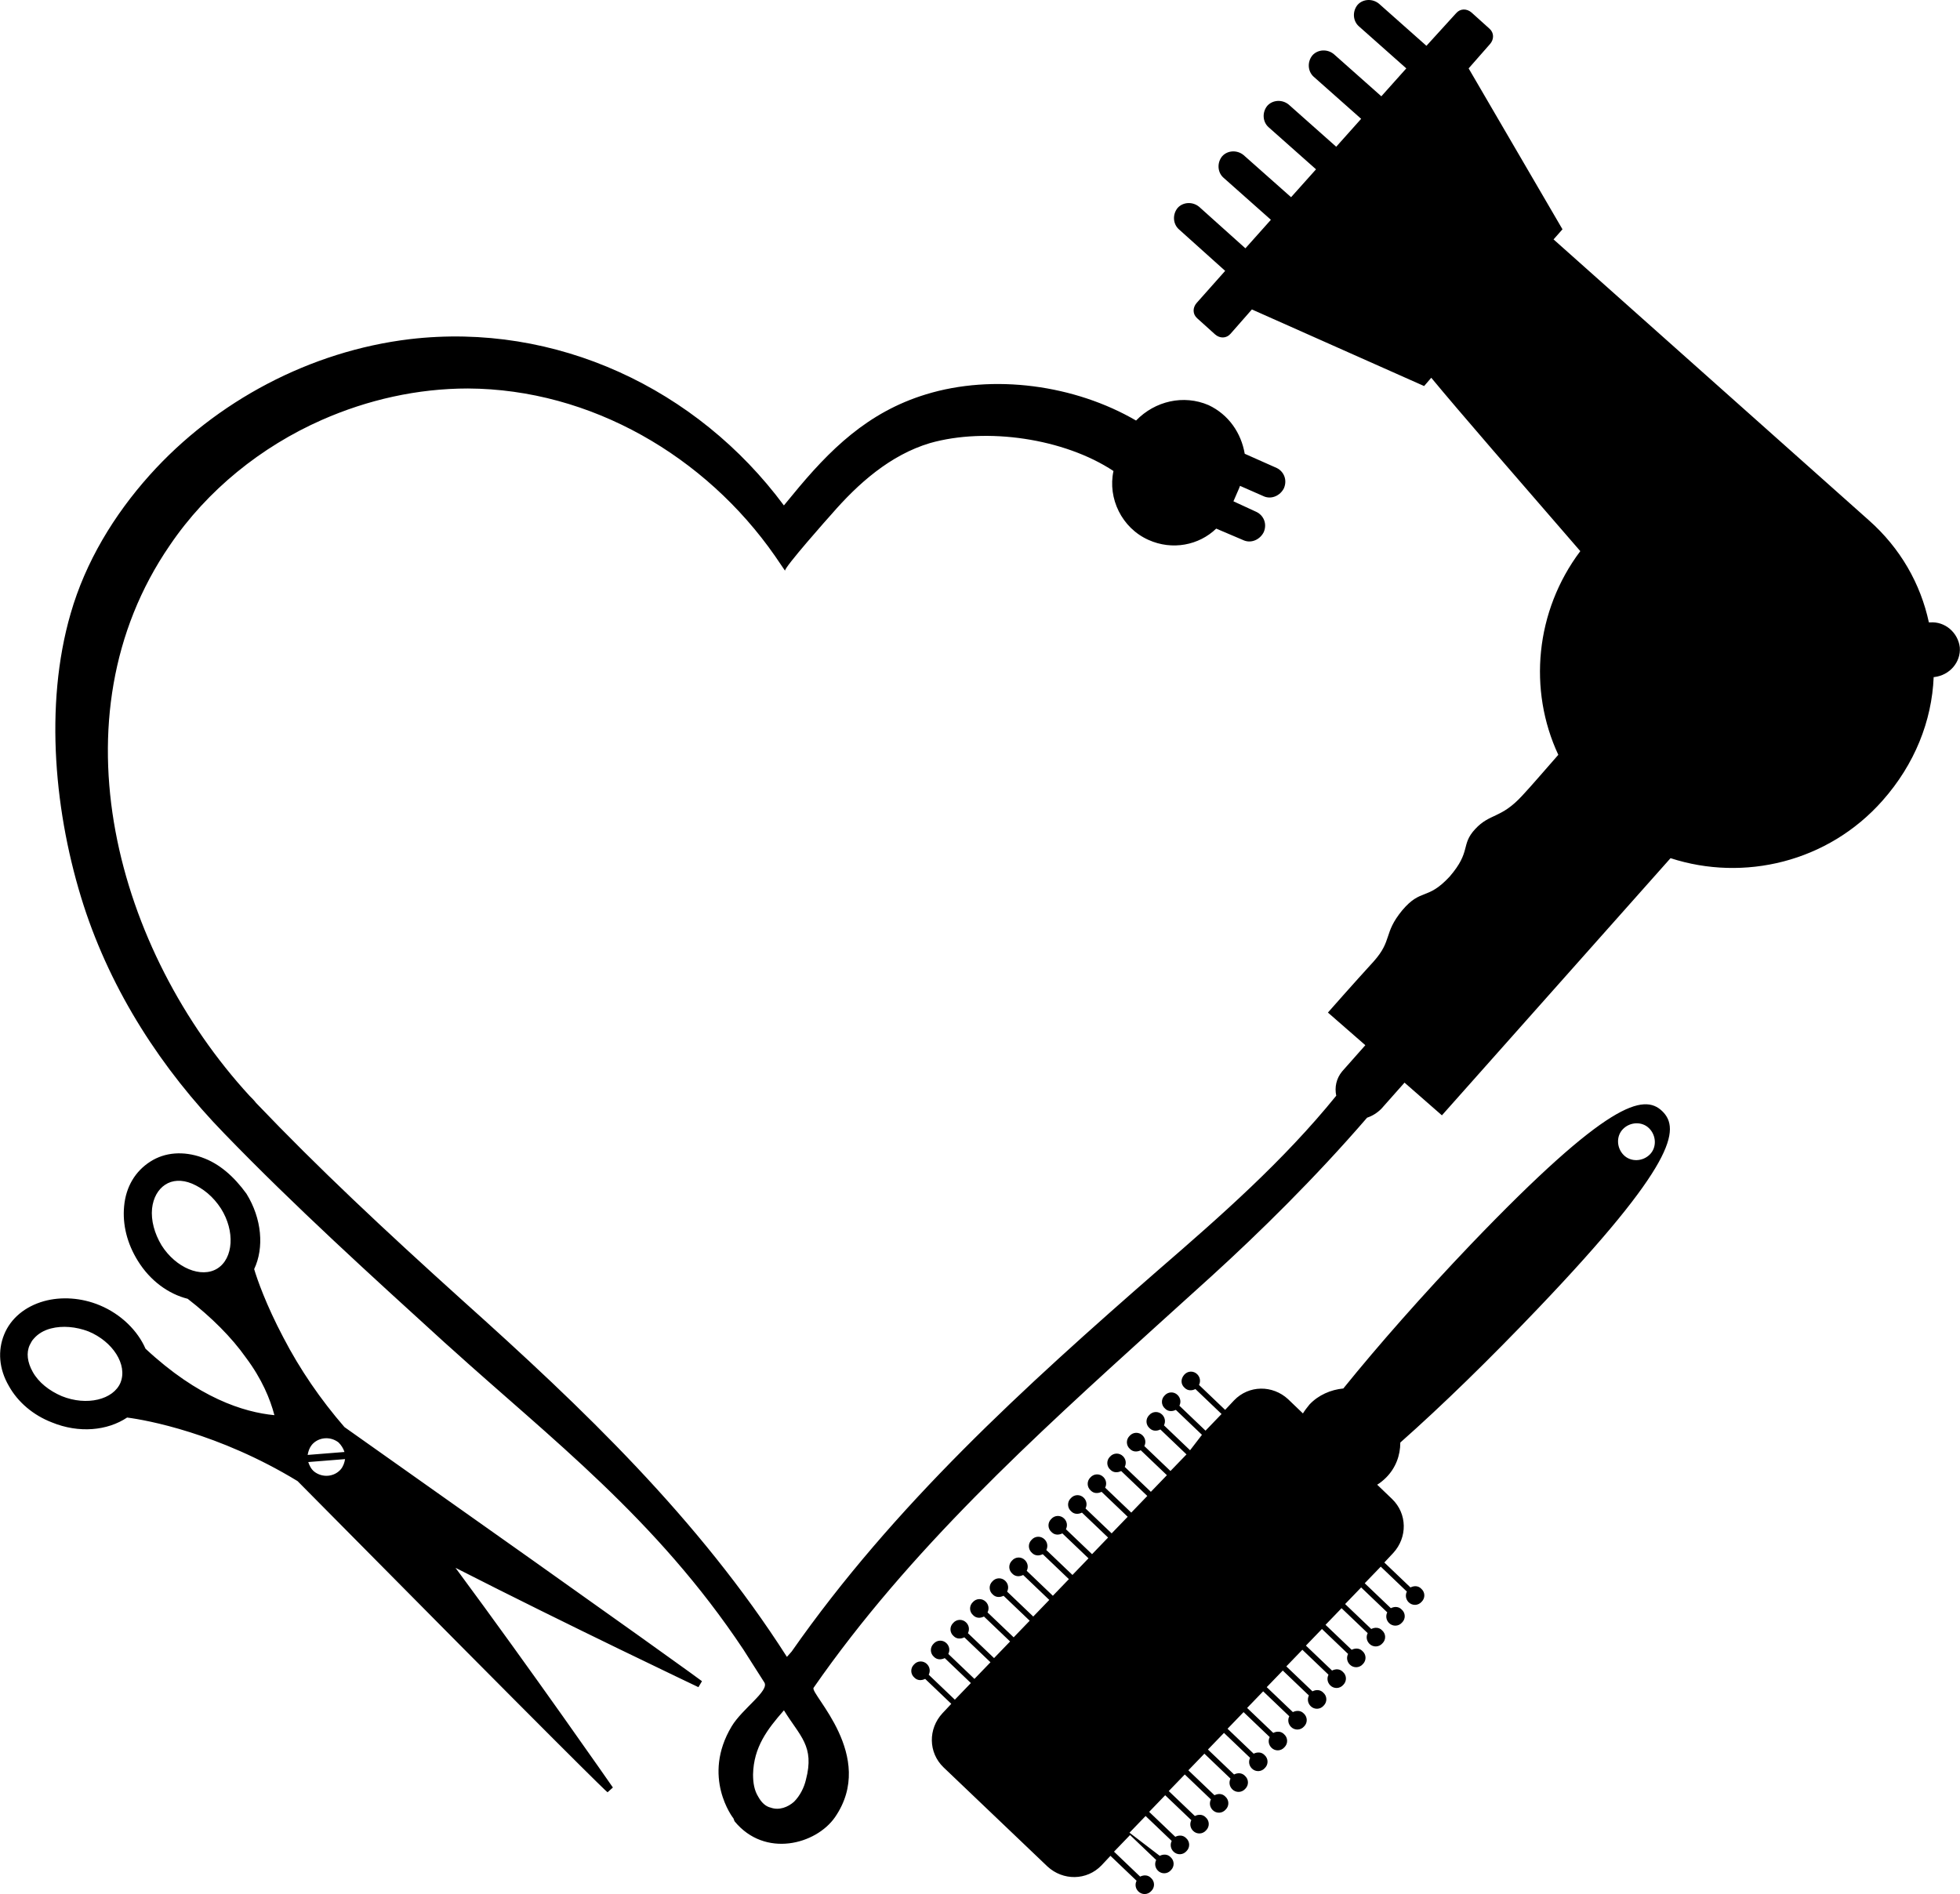 <?xml version="1.0" encoding="UTF-8"?>
<!DOCTYPE svg PUBLIC "-//W3C//DTD SVG 1.0//EN" "http://www.w3.org/TR/2001/REC-SVG-20010904/DTD/svg10.dtd">
<!-- Creator: CorelDRAW -->
<svg xmlns="http://www.w3.org/2000/svg" xml:space="preserve" width="1.667in" height="1.611in" version="1.0" shape-rendering="geometricPrecision" text-rendering="geometricPrecision" image-rendering="optimizeQuality" fill-rule="evenodd" clip-rule="evenodd"
viewBox="0 0 1666.67 1610.86"
 xmlns:xlink="http://www.w3.org/1999/xlink"
 xmlns:xodm="http://www.corel.com/coreldraw/odm/2003">
 <g id="Layer_x0020_1">
  <path fill="black" d="M960.53 1558.65l13.63 -14.14 22.22 21.21c-1.52,3.03 -1.01,6.56 1.52,9.09 3.03,3.03 8.08,3.03 11.11,-0.5 3.03,-3.03 3.03,-8.08 -0.51,-11.11 -2.52,-2.52 -6.06,-2.52 -9.09,-1l-22.22 -21.2 13.63 -14.15 22.22 21.2c-1.51,3.03 -1.01,6.59 1.52,9.09 3.03,3.04 8.08,3.04 11.11,-0.5 3.03,-3.02 3.03,-8.07 -0.51,-11.11 -2.52,-2.52 -6.06,-2.52 -9.09,-1.01l-22.22 -21.21 13.63 -14.13 22.22 21.2c-1.51,3.04 -1,6.56 1.52,9.11 3.03,3.03 8.09,3.02 11.11,-0.52 3.03,-3.03 3.03,-8.08 -0.5,-11.11 -2.52,-2.53 -6.06,-2.53 -9.09,-1.01l-22.22 -21.21 13.64 -14.14 22.21 21.22c-1.51,3.03 -1,6.55 1.52,9.09 3.03,3.03 8.08,3.03 11.11,-0.5 3.03,-3.03 3.03,-8.09 -0.51,-11.11 -2.52,-2.52 -6.06,-2.52 -9.09,-1.01l-22.22 -21.21 13.64 -14.14 22.22 21.21c-1.52,3.02 -1.01,6.57 1.51,9.08 3.03,3.03 8.08,3.03 11.11,-0.49 3.03,-3.03 3.03,-8.08 -0.51,-11.11 -2.52,-2.52 -6.06,-2.52 -9.09,-1.01l-22.21 -21.21 13.63 -14.14 22.22 21.21c-1.52,3.03 -1.01,6.56 1.51,9.09 3.03,3.04 8.09,3.04 11.11,-0.52 3.03,-3.03 3.03,-8.07 -0.51,-11.1 -2.52,-2.53 -6.06,-2.53 -9.09,-1.01l-22.22 -21.22 13.64 -14.14 22.22 21.21c-1.52,3.03 -1.01,6.56 1.52,9.09 3.03,3.03 8.08,3.03 11.11,-0.49 3.03,-3.03 3.03,-8.11 -0.5,-11.13 -2.52,-2.52 -6.06,-2.52 -9.09,-1.01l-22.22 -21.21 13.64 -14.14 22.22 21.21c-1.52,3.03 -1.01,6.57 1.51,9.09 3.03,3.02 8.08,3.03 11.11,-0.51 3.03,-3.03 3.03,-8.07 -0.51,-11.09 -2.52,-2.54 -6.06,-2.54 -9.09,-1.02l-22.22 -21.21 13.64 -14.14 22.22 21.21c-1.52,3.03 -1.01,6.56 1.51,9.09 3.03,3.03 8.08,3.04 11.11,-0.5 3.03,-3.05 3.03,-8.08 -0.51,-11.11 -2.52,-2.54 -6.06,-2.53 -9.09,-1.01l-22.22 -21.21 13.63 -14.14 22.22 21.22c-1.52,3.03 -1.01,6.56 1.52,9.09 3.03,3.03 8.08,3.03 11.11,-0.49 3.03,-3.04 3.03,-8.1 -0.5,-11.14 -2.52,-2.5 -6.06,-2.5 -9.09,-1l-22.22 -21.21 13.64 -14.14 22.22 21.21c-1.52,3.03 -1.01,6.57 1.51,9.09 3.03,3.03 8.08,3.03 11.11,-0.5 3.05,-3.03 3.05,-8.08 -0.51,-11.1 -2.52,-2.54 -6.06,-2.54 -9.09,-1.02l-22.22 -21.21 13.64 -14.14 22.2 21.21c-1.48,3.03 -0.97,6.56 1.53,9.09 3.06,3.03 8.1,3.03 11.11,-0.51 3.06,-3.03 3.06,-8.08 -0.51,-11.11 -2.5,-2.54 -6.06,-2.54 -9.07,-1.02l-22.22 -21.21 13.63 -14.13 22.2 21.21c-1.48,3.03 -0.97,6.56 1.53,9.09 3.06,3.03 8.1,3.03 11.11,-0.5 3.06,-3.04 3.06,-8.09 -0.51,-11.13 -2.5,-2.52 -6.07,-2.5 -9.07,-0.98l-22.22 -21.21 7.59 -8.11c12.09,-13.12 12.09,-33.32 -1.02,-45.94l-12.64 -12.12c2.52,-1.52 5.05,-3.54 7.59,-6.06 8.06,-8.07 12.08,-18.68 12.08,-29.8 35.37,-31.3 75.78,-70.7 117.21,-114.14 116.66,-122.23 121.19,-152.54 105.55,-167.68 -15.65,-15.15 -45.97,-8.58 -162.63,113.13 -41.43,43.43 -78.8,85.86 -108.6,122.72 -10.6,1.01 -21.21,5.56 -28.79,13.64 -2.02,2.52 -4.04,5.04 -5.56,7.57l-12.63 -12.11c-13.13,-12.13 -33.33,-12.13 -45.96,1.02l-7.57 8.07 -22.22 -21.22c1.52,-3.03 1,-6.57 -1.52,-9.09 -3.02,-3.04 -8.08,-3.04 -11.11,0.5 -3.03,3.54 -3.03,8.09 0.5,11.13 2.52,2.51 6.07,2.5 9.09,0.98l22.22 21.21 -13.64 14.17 -22.22 -21.22c1.52,-3.03 1.01,-6.57 -1.52,-9.09 -3.02,-3.03 -8.08,-3.03 -11.11,0.5 -3.03,3.04 -3.03,8.08 0.51,11.11 2.52,2.53 6.06,2.53 9.09,1.02l22.22 21.21 -10.1 13.14 -22.22 -21.21c1.52,-3.04 1.01,-6.58 -1.52,-9.1 -3.03,-3.03 -8.08,-3.03 -11.11,0.5 -3.03,3.04 -3.03,8.08 0.5,11.11 2.53,2.53 6.06,2.53 9.09,1.01l22.22 21.21 -13.64 14.13 -22.22 -21.21c1.52,-3.03 1.01,-6.55 -1.51,-9.07 -3.03,-3.03 -8.08,-3.03 -11.11,0.5 -3.03,3.04 -3.03,8.09 0.5,11.11 2.53,2.53 6.06,2.53 9.09,1.02l22.22 21.2 -13.63 14.14 -22.22 -21.21c1.52,-3.03 1.01,-6.55 -1.51,-9.09 -3.03,-3.03 -8.08,-3.03 -11.11,0.5 -3.03,3.03 -3.03,8.08 0.5,11.11 2.52,2.52 6.06,2.52 9.09,1.01l22.22 21.2 -13.64 14.16 -22.22 -21.2c1.52,-3.03 1.01,-6.59 -1.52,-9.09 -3.03,-3.04 -8.08,-3.04 -11.11,0.49 -3.03,3.03 -3.03,8.08 0.5,11.11 2.53,2.53 6.06,2.53 9.09,1.01l22.22 21.21 -13.64 14.13 -22.22 -21.2c1.52,-3.04 1.02,-6.57 -1.51,-9.1 -3.04,-3.03 -8.08,-3.02 -11.11,0.52 -3.03,3.03 -3.03,8.08 0.5,11.11 2.53,2.52 6.06,2.52 9.09,1.01l22.22 21.21 -13.63 14.14 -22.22 -21.21c1.51,-3.03 1.02,-6.56 -1.51,-9.09 -3.04,-3.03 -8.09,-3.03 -11.11,0.5 -3.04,3.03 -3.04,8.08 0.5,11.11 2.52,2.52 6.06,2.52 9.09,1.01l22.22 21.21 -13.64 14.15 -22.22 -21.21c1.51,-3.02 1.01,-6.57 -1.51,-9.08 -3.04,-3.03 -8.09,-3.03 -11.11,0.49 -3.03,3.04 -3.03,8.08 0.5,11.11 2.52,2.53 6.06,2.53 9.09,1.02l22.22 21.21 -13.64 14.15 -22.22 -21.22c1.51,-3.03 1.01,-6.56 -1.52,-9.09 -3.02,-3.05 -8.08,-3.05 -11.11,0.52 -3.02,3.03 -3.02,8.07 0.51,11.1 2.52,2.53 6.06,2.53 9.09,1.01l22.22 21.21 -13.64 14.14 -22.22 -21.21c1.52,-3.03 1.02,-6.57 -1.52,-9.09 -3.03,-3.03 -8.08,-3.03 -11.11,0.5 -3.03,3.03 -3.03,8.11 0.51,11.12 2.52,2.52 6.06,2.52 9.09,1.01l22.22 21.21 -13.63 14.14 -22.22 -21.21c1.52,-3.03 1.01,-6.57 -1.52,-9.09 -3.03,-3.02 -8.08,-3.04 -11.11,0.5 -3.03,3.03 -3.03,8.07 0.51,11.09 2.52,2.54 6.06,2.54 9.09,1.02l22.22 21.21 -13.64 14.14 -22.22 -21.21c1.52,-3.03 1.01,-6.56 -1.52,-9.09 -3.03,-3.03 -8.08,-3.04 -11.11,0.51 -3.03,3.04 -3.03,8.08 0.5,11.11 2.53,2.54 6.06,2.52 9.09,1.01l22.22 21.21 -13.64 14.14 -22.22 -21.21c1.52,-3.04 1.01,-6.57 -1.51,-9.09 -3.04,-3.03 -8.08,-3.03 -11.11,0.49 -3.03,3.04 -3.03,8.11 0.5,11.14 2.53,2.5 6.06,2.5 9.09,1l22.22 21.21 -13.63 14.15 -22.22 -21.22c1.51,-3.03 1.01,-6.56 -1.51,-9.09 -3.04,-3.03 -8.09,-3.03 -11.11,0.5 -3.04,3.03 -3.04,8.08 0.5,11.1 2.52,2.54 6.06,2.54 9.09,1.02l22.22 21.21 -7.57 8.08c-12.12,13.13 -12.12,33.33 1,45.96l88.39 84.33c13.13,12.12 33.34,12.12 45.96,-1.01l7.58 -8.08 22.22 21.2c-1.52,3.04 -1.01,6.59 1.52,9.09 3.02,3.03 8.07,3.03 11.1,-0.5 3.03,-3.03 3.03,-8.08 -0.5,-11.1 -2.53,-2.53 -6.06,-2.53 -9.09,-1.02l-22.22 -21.21 13.64 -14.14 22.22 21.22c-1.52,3.04 -1.02,6.56 1.51,9.1 3.03,3.02 8.08,3.02 11.11,-0.53 3.03,-3.03 3.03,-8.07 -0.5,-11.1 -2.53,-2.53 -6.06,-2.53 -9.09,-1.01l-25.76 -19.7zm-686.87 -1201.52c-51.52,22.73 -97.47,59.63 -129.29,106.59 -101.01,146.97 -44.95,345.45 67.68,468.18 2.02,2.01 4.04,4.02 5.56,6.06 53.03,55.53 108.58,107.57 175.76,168.18 102.53,91.9 200.51,185.34 275.76,303.03 1.52,-1.51 3.03,-3.56 4.04,-4.55 86.87,-124.24 197.47,-224.77 312.12,-324.77 52.53,-45.45 106.06,-92.42 151.01,-147.95 -1.51,-7.09 0,-14.66 5.05,-20.72l19.69 -22.24 -31.82 -27.76c0,0 22.23,-25.27 38.89,-43.45 16.18,-18.18 8.08,-23.71 24.23,-43.41 16.16,-19.2 21.2,-8.1 40.41,-28.78 18.7,-21.74 9.07,-26.78 21.71,-40.42 12.64,-13.64 21.71,-8.6 39.9,-28.3 7.59,-8.07 19.21,-21.7 30.79,-34.85 -25.74,-55.04 -19.68,-122.2 18.7,-173.22 -55.55,-64.13 -102.54,-118.18 -126.75,-147.46l-6.07 7.05 -146.47 -65.15 -18.19 20.72c-3.53,4.05 -9.08,4.05 -13.13,0.49l-15.15 -13.64c-4.04,-3.52 -4.04,-9.09 -0.5,-13.11l24.24 -27.27 -39.39 -35.38c-5.05,-4.54 -5.56,-12.61 -1.01,-18.18 4.55,-5.04 12.63,-5.53 18.19,-0.99l39.39 35.34 0.5 -0.49 21.21 -23.75 -40.41 -35.87c-5.04,-4.55 -5.55,-12.62 -1,-18.19 4.55,-5.04 12.63,-5.53 18.18,-0.98l40.4 35.83 21.21 -23.71 -40.41 -35.87c-5.05,-4.54 -5.56,-12.61 -1.01,-18.18 4.55,-5.04 12.63,-5.57 18.19,-1.02l40.4 35.87 21.21 -23.75 -40.41 -35.83c-5.05,-4.54 -5.56,-12.65 -1.01,-18.18 4.54,-5.07 12.63,-5.56 18.18,-1.02l40.41 35.87 21.23 -23.74 -40.43 -35.87c-5.05,-4.55 -5.55,-12.61 -1.01,-18.18 4.54,-5.04 12.63,-5.53 18.18,-0.98l40.38 35.83 25.28 -27.76c3.52,-4.06 9.07,-4.06 13.15,-0.49l15.14 13.64c4.03,3.52 4.03,9.09 0.51,13.1l-18.19 20.72 79.81 136.85 -7.59 8.6 268.17 238.9c26.8,23.71 43.98,54.02 51.02,86.85l1.02 0c12.64,-1.02 23.75,8.6 25.28,21.21 0.97,12.61 -8.61,23.75 -21.76,25.27l-0.46 0c-1.53,37.35 -16.2,74.24 -43.47,105.04 -46.43,52.54 -118.18,69.2 -180.31,48.98l-194.43 218.72 -31.8 -27.81 -19.71 22.24c-3.53,3.52 -7.57,6.06 -12.12,7.57 -44.45,51.52 -91.92,98 -131.82,134.36 -16.17,14.62 -31.82,28.78 -47.98,43.41 -103.03,93.44 -209.59,189.92 -290.91,307.08 -3.53,5.04 54.04,58.07 18.19,110.11 -16.16,23.22 -59.59,34.85 -85.35,3.52 0,0 -0.5,-1.02 -1.01,-2.54 -0.5,-0.5 -27.27,-35.35 -1.52,-78.26 9.09,-15.15 32.33,-30.3 27.78,-37.39 -5.06,-8.06 -12.63,-19.7 -17.68,-27.76 -74.24,-111.63 -164.14,-179.81 -249.5,-257.09l-4.55 -4.05c-62.62,-57.04 -127.78,-116.13 -187.37,-177.76 -53.54,-55.04 -95.96,-120.72 -119.7,-193.94 -24.75,-76.78 -33.84,-170.19 -11.12,-248.48 12.63,-43.94 36.87,-83.83 67.18,-117.69 56.56,-63.11 136.87,-105.53 221.21,-115.65 124.24,-14.65 244.44,41.93 318.18,141.41 2.52,-3.03 4.54,-5.53 7.07,-8.56 31.82,-38.9 64.14,-70.72 113.63,-85.87 57.58,-17.69 126.77,-8.07 178.79,22.23 16.16,-16.67 40.4,-22.23 61.61,-13.14 17.17,8.06 27.78,23.75 30.81,41.4l27.27 12.12c6.06,3.03 9.09,10.11 6.06,17.2 -3.03,6.06 -10.1,9.58 -16.67,7.05l-20.7 -9.09c0,0.53 -0.51,1.02 -0.51,1.52l-5.05 11.63 19.7 9.09c6.06,3.03 9.09,10.11 6.06,17.15 -3.03,6.06 -10.1,9.63 -16.67,7.09l-23.74 -10.11c-14.64,14.17 -37.37,18.71 -57.57,9.62 -22.73,-10.11 -34.85,-35.38 -29.8,-58.6 -41.92,-27.77 -108.08,-37.39 -156.06,-23.75 -33.84,10.12 -61.11,34.36 -83.84,60.61 -1,1.02 -40.91,45.98 -39.39,47.99 0,0 -8.59,-12.61 -8.59,-12.61 -59.09,-84.85 -156.57,-141.93 -261.11,-142.43 -42.93,0 -85.35,9.59 -124.24,26.74zm366.67 1152.04c0,7.05 1.01,13.63 4.55,19.17 2.53,4.55 6.06,8.11 10.6,9.09 7.07,2.53 14.65,-0.5 19.7,-5.04 5.06,-5.04 8.59,-12.12 10.1,-18.67 7.58,-28.79 -5.05,-36.89 -18.68,-59.09 -14.15,16.14 -25.76,31.29 -26.27,54.55zm-468.68 -524.78c-15.65,-5.53 -31.33,-4.54 -43.94,3.57 -12.61,8.06 -20.72,21.21 -22.24,37.88 -1.51,15.64 2.54,31.81 11.63,46.44 10.61,17.2 26.25,28.3 42.42,32.35 20.19,15.64 37.39,32.8 49.51,50 13.64,18.18 20.68,35.35 24.24,48.98 -26.29,-2.54 -64.66,-14.65 -109.62,-56.55 -6.56,-15.15 -20.68,-29.31 -38.87,-36.89 -15.68,-6.55 -32.84,-7.57 -47.5,-3.52 -16.13,4.55 -28.26,14.66 -33.82,28.3 -5.57,13.63 -4.55,29.28 4.05,43.94 7.58,13.63 20.69,24.73 36.36,30.8 23.22,9.58 47.46,7.08 64.13,-4.06 16.18,2.04 77.77,13.14 144.97,54.05 228.78,231.33 263.1,264.66 263.63,264.66l4.54 -4.06c-1.02,-1.51 -69.2,-99.5 -133.86,-186.85 96.97,49.46 204.54,100.49 206.59,101.51l3.03 -5.08c-0.53,-0.49 -38.91,-28.78 -304.06,-216.13 -20.19,-23.26 -37.88,-49.01 -52.01,-76.28 -14.66,-27.77 -22.24,-49.47 -24.77,-58.07 8.6,-18.19 6.59,-42.92 -6.56,-64.13 -10.61,-14.66 -23.22,-25.76 -37.87,-30.84zm-69.21 191.44c-6.06,14.62 -28.78,20.19 -50,11.59 -10.61,-4.55 -19.69,-11.59 -24.73,-20.69 -4.55,-8.11 -5.57,-16.17 -2.54,-22.73 1.02,-2.04 2.05,-4.05 3.56,-5.56 3.52,-4.06 8.56,-7.09 14.62,-8.6 9.62,-2.5 21.21,-1.51 31.81,2.54 20.72,8.6 33.33,28.3 27.27,43.44zm187.39 73.71c-5.56,6.59 -15.65,7.57 -22.72,2.05 -2.53,-2.05 -4.04,-5.08 -5.05,-8.11l31.31 -2.5c-0.51,3.03 -1.52,6.06 -3.54,8.56zm3.03 -14.62l-31.31 2.5c0.51,-3.03 1.52,-6.06 3.54,-8.56 5.54,-6.59 15.65,-7.57 22.74,-2.05 2.5,2.54 4.02,5.08 5.04,8.11zm-105.05 -207.08c12.13,19.2 10.61,42.42 -3.02,51.02 -13.64,8.56 -35.36,-0.53 -47.48,-19.7 -6.06,-10.12 -9.09,-21.22 -8.08,-31.33 1.01,-9.09 5.05,-16.17 11.11,-20.2 6.07,-4.04 14.15,-4.54 22.73,-1.01 9.59,4.06 18.18,11.1 24.74,21.22zm1215.17 -45.95c-6.06,6.07 -16.16,6.56 -22.22,0.5 -6.06,-6.06 -6.57,-16.17 -0.51,-22.22 6.06,-6.06 16.15,-6.56 22.17,-0.5 6.06,6.06 6.62,16.17 0.56,22.23z"/>
 </g>
</svg>
